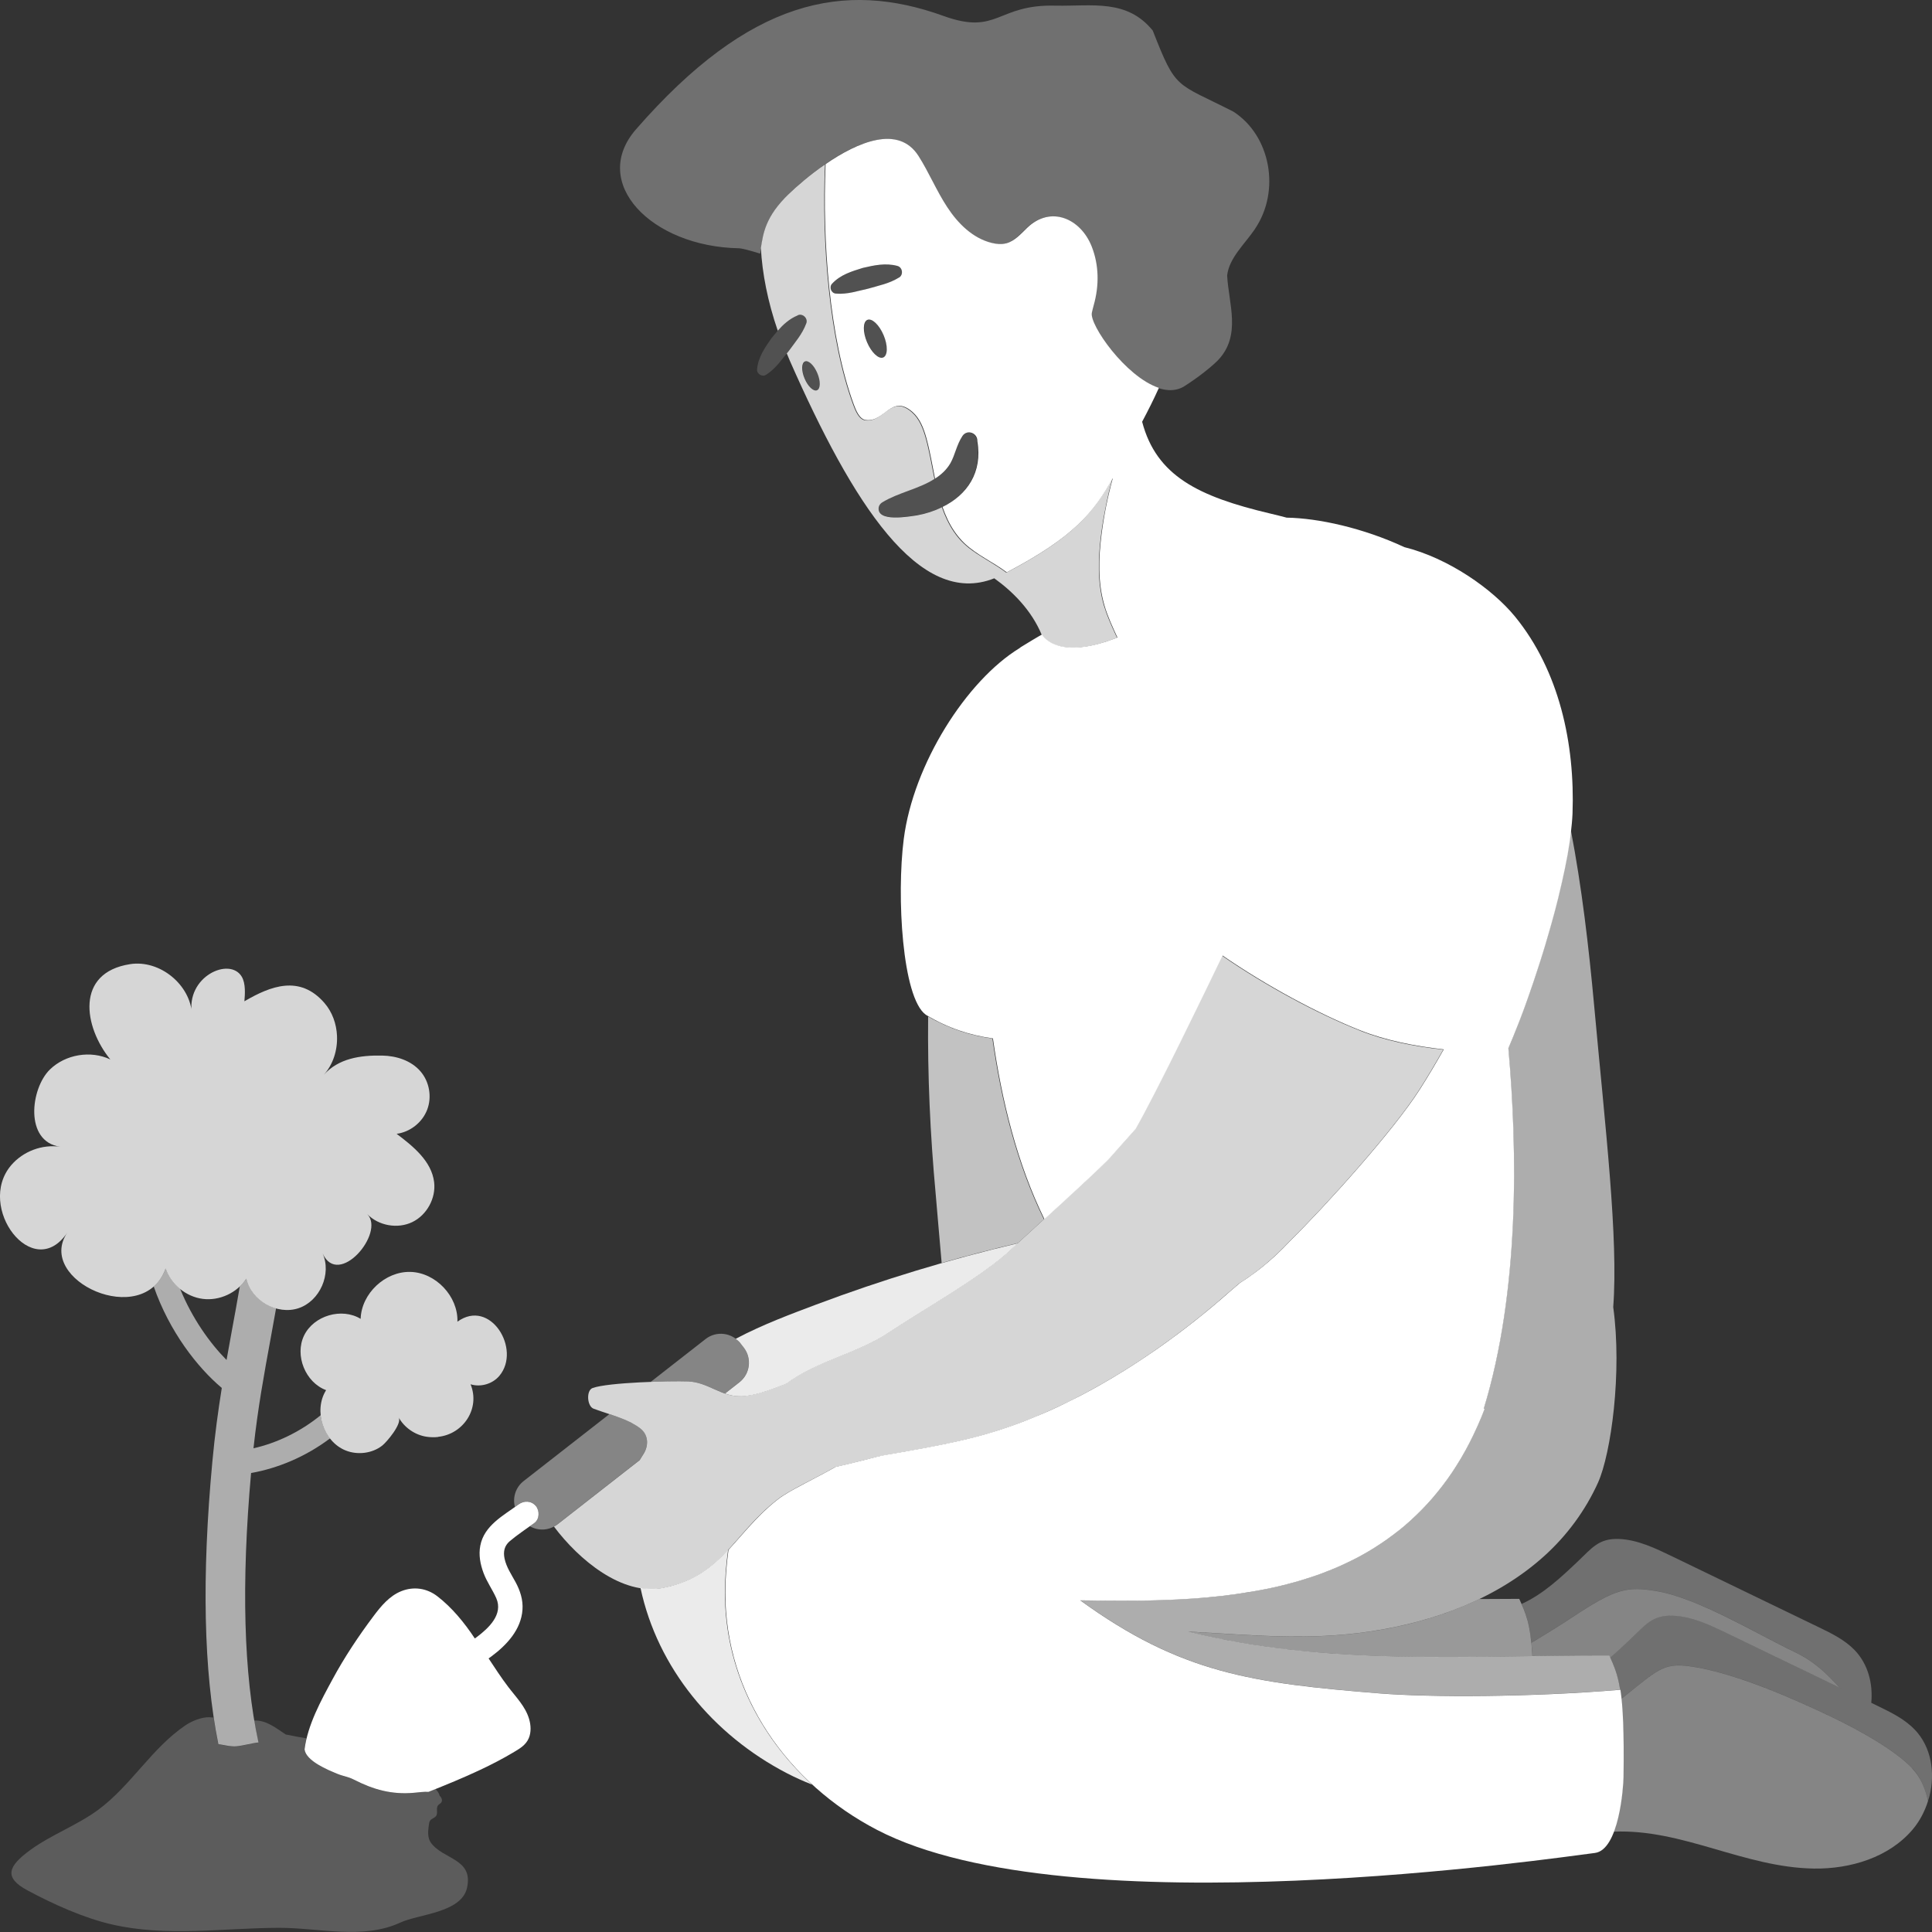 <svg viewBox="0 0 300 300" xmlns="http://www.w3.org/2000/svg"><rect x="0" y="0" width="300" height="300" fill="#333333" stroke="none"/><g fill="#fff"><path d="m 194.87 35.56 c -1.6 2.36 -3.99 4.46 -4.32 7.2 .22 4.35 2.25 9.32 -1.41 13.16 -.96 .99 -3.09 2.71 -5.39 4.15 -5.72 3.15 -14.78 -9.15 -14.29 -11.48 .09 -.4 .18 -.79 .29 -1.18 .87 -3.05 .82 -6.25 -.31 -9.11 -1.7 -4.32 -6.34 -6.43 -10.01 -2.92 -.99 .95 -1.94 2.07 -3.27 2.42 -.74 .19 -1.53 .12 -2.28 -.07 -2.94 -.73 -5.24 -3.04 -6.89 -5.57 -1.66 -2.53 -2.82 -5.36 -4.44 -7.91 -4.62 -7.27 -16.33 2.24 -20.08 5.87 -4.01 3.87 -3.99 6.68 -4.43 9.27 -1.67 -.53 -2.85 -.83 -3.36 -.84 -13.53 -.27 -23.17 -10.15 -15.92 -18.47 17.61 -20.21 32.32 -23.17 47.76 -17.6 8.49 3.07 8.24 -1.87 17.45 -1.6 5.62 .1 11.03 -1.07 15.03 3.87 3.66 9.34 3.48 7.98 12.51 12.58 5.79 3.72 7.37 12.3 3.36 18.22 z" opacity=".3"/><ellipse cx="125.93" cy="58.36" opacity=".15" rx="1.07" ry="2.42" transform="matrix(.922 -.388 .388 .922 -12.78 53.44)"/><ellipse cx="135.92" cy="52.59" opacity=".15" rx="1.4" ry="3.17" transform="matrix(.922 -.388 .388 .922 -9.76 56.87)"/><path d="m 129.21 44.06 c 1.29 -1.4 3.04 -1.92 4.78 -2.46 1.76 -.41 3.54 -.8 5.36 -.31 .82 .21 .98 1.4 .25 1.82 -1.51 .94 -3.11 1.23 -4.76 1.72 -1.69 .36 -3.22 .92 -5.02 .77 -.74 -.04 -1.11 -1 -.61 -1.53 z" opacity=".15"/><path d="m 117.56 57.34 c .17 -1.9 1.23 -3.38 2.27 -4.87 1.14 -1.41 2.31 -2.8 4.05 -3.52 .78 -.34 1.63 .51 1.31 1.28 -.62 1.67 -1.71 2.88 -2.71 4.27 -1.11 1.32 -1.98 2.7 -3.5 3.68 -.61 .42 -1.49 -.11 -1.42 -.84 z" opacity=".15"/><path d="m 137.05 77.94 c 3.45 -2.09 8.28 -2.35 10.45 -6 .73 -1.29 .93 -2.79 1.87 -4.23 .74 -1.08 2.37 -.46 2.31 .82 1.1 6.35 -3.4 10.38 -9.25 11.46 -1.38 .2 -6.28 1.1 -5.98 -1.23 .07 -.36 .3 -.65 .6 -.81 z" opacity=".15"/><path d="m 83.19 233.84 c -.7 -.83 -1.84 -.84 -2.67 -.23 -2.37 1.73 -5.35 3.28 -5.94 6.4 -.28 1.44 0 2.9 .51 4.26 .51 1.37 1.38 2.56 1.97 3.89 1.11 2.53 -1.18 4.65 -3.02 6.04 -.1 .08 -.21 .15 -.31 .22 -1.62 -2.45 -3.55 -4.81 -5.83 -6.56 -1.64 -1.26 -3.67 -1.55 -5.6 -.78 -1.83 .74 -3.12 2.3 -4.27 3.83 -2.35 3.13 -4.53 6.4 -6.39 9.84 -1.8 3.32 -3.87 7.08 -4.35 10.9 .22 1.79 3.63 3.19 5.04 3.77 1.04 .43 1.66 .43 2.62 .92 3.03 1.55 5.88 2.36 9.37 2.04 .74 -.07 1.49 -.18 2.22 -.14 2.7 -1.08 5.39 -2.17 8.01 -3.41 1.81 -.85 3.59 -1.77 5.3 -2.8 .92 -.55 1.82 -1.09 2.26 -2.13 .39 -.93 .33 -2.02 .05 -2.97 -.58 -1.97 -2.05 -3.41 -3.26 -5.01 -1.08 -1.42 -2.05 -2.92 -3.03 -4.4 .16 -.12 .32 -.23 .47 -.34 2.36 -1.76 4.58 -4.14 4.79 -7.23 .11 -1.53 -.36 -2.96 -1.08 -4.29 -.63 -1.16 -1.42 -2.31 -1.7 -3.63 -.23 -1.09 -.04 -2 .82 -2.73 1.2 -1.01 2.53 -1.88 3.79 -2.8 .83 -.6 .86 -1.92 .23 -2.67 z"/><path d="m 115.49 209.25 l -.51 -.65 c -1.3 -1.68 -3.72 -1.99 -5.4 -.69 l -8.54 6.67 c 2.45 -.09 4.71 -.11 5.83 -.07 2.17 .08 3.84 1.23 5.7 1.87 l 2.22 -1.74 c 1.68 -1.3 1.99 -3.72 .69 -5.4 z" opacity=".4"/><path d="m 237.79 255.08 c .06 .62 .12 1.31 .17 2.09 3.96 -.06 7.94 -.11 11.92 -.1 .05 .11 .1 .22 .14 .33 1.11 -.95 2.18 -1.95 3.23 -2.95 2.25 -2.13 3.34 -3.7 6.54 -3.57 3 .12 5.86 1.51 8.51 2.79 5.78 2.79 11.56 5.59 17.35 8.38 -2.23 -2.37 -3.87 -4.04 -7.06 -5.57 -5.9 -2.83 -14.93 -8.34 -21.38 -9.42 -4.5 -.75 -6.28 -.45 -13.04 4.05 -.93 .62 -3.57 2.31 -6.38 3.98 z" opacity=".4"/><path d="m 296.94 274.59 c -2.82 -2.99 -8.74 -6.17 -12.45 -7.95 -6.04 -2.9 -14.7 -6.68 -21.3 -7.78 -4.61 -.77 -5.34 .02 -10.78 4.42 -.23 .18 -.45 .35 -.67 .52 .27 2.56 .39 6.26 .3 12.19 -.01 .94 -.29 5.29 -1.48 8.43 10.74 -.46 20.26 5.57 31.11 5.73 5.67 .08 11.65 -1.73 15.32 -6.06 1.09 -1.28 1.88 -2.81 2.39 -4.42 -.39 -1.93 -1.18 -3.73 -2.44 -5.06 z" opacity=".4"/><path d="m 297.29 268.55 c -1.58 -1.65 -3.69 -2.67 -5.74 -3.66 -.33 -.16 -.66 -.32 -.98 -.48 .28 -2.99 -.5 -6.01 -2.57 -8.17 -1.55 -1.61 -3.6 -2.61 -5.61 -3.58 -7.57 -3.66 -15.14 -7.31 -22.7 -10.97 -2.59 -1.25 -5.38 -2.61 -8.31 -2.72 -3.12 -.12 -4.19 1.41 -6.38 3.49 -2.64 2.5 -5.34 5.04 -8.64 6.56 -.03 .01 -.06 .03 -.09 .04 .67 1.53 1.2 2.94 1.52 6.02 2.81 -1.67 5.45 -3.36 6.38 -3.98 6.76 -4.5 8.54 -4.8 13.04 -4.05 6.45 1.08 15.49 6.59 21.38 9.42 3.19 1.53 4.83 3.2 7.06 5.57 .34 .16 .68 .33 1.01 .49 l -18.36 -8.87 c -2.65 -1.28 -5.51 -2.67 -8.51 -2.79 -3.2 -.13 -4.29 1.44 -6.54 3.57 -1.06 1 -2.13 2.01 -3.23 2.95 .76 1.71 1.37 3.08 1.72 6.4 .22 -.17 .44 -.33 .67 -.52 5.45 -4.4 6.17 -5.19 10.78 -4.42 6.61 1.1 15.26 4.88 21.3 7.78 3.71 1.78 9.63 4.96 12.45 7.95 1.25 1.33 2.04 3.13 2.44 5.06 .08 -.25 .17 -.5 .23 -.75 .91 -3.66 .28 -7.66 -2.32 -10.35 z" opacity=".3"/><path d="m 249.87 257.06 c -22.09 -.03 -43.73 1.67 -65.37 -3.71 9.94 .52 18.48 1.45 28.32 -.03 s 19.61 -5.05 26.99 -11.72 c 3.5 -3.16 6.39 -7.08 8.33 -11.38 2.03 -4.52 3.76 -17.14 2.36 -27.26 .81 -10.71 -1.21 -27.6 -2.96 -46.79 -.84 -9.18 -1.93 -18.49 -3.63 -27.31 -1.07 9.8 -6.08 25.53 -9.72 33.91 1.4 15.63 1.79 37.65 -3.83 55.99 .05 0 .1 -.01 .15 -.01 -11.49 30.11 -40.59 30.05 -62.76 29.74 15.63 11.35 26.86 12.86 46.35 14.44 7.97 .64 23.62 .61 37.47 -.55 -.39 -2.52 -.98 -3.72 -1.68 -5.32 z" opacity=".6"/><path d="m 184.5 253.36 c 17.73 4.41 35.47 4.06 53.45 3.81 -.31 -5.24 -1.06 -6.68 -2.04 -8.9 -2.07 0 -4.14 .01 -6.21 .03 -5.29 2.54 -11.07 4.16 -16.89 5.03 -9.84 1.48 -18.38 .55 -28.32 .03 z" opacity=".5"/><path d="m 164.47 187.17 c -.8 .73 -1.6 1.47 -2.37 2.17 -4.22 -8.61 -6.62 -18.36 -8 -28.08 -3.29 -.44 -6.66 -1.49 -9.98 -3.42 -.09 9.21 .31 18.25 1.18 27.64 .21 2.32 .52 6.23 .92 10.63 3.92 -1.12 7.86 -2.15 11.83 -3.08 1.61 -1.46 4.02 -3.67 6.42 -5.87 z" opacity=".7"/><path d="m 114.98 208.6 l .51 .65 c 1.3 1.68 .99 4.1 -.69 5.4 l -2.22 1.74 c .78 .27 1.58 .45 2.48 .43 2.29 -.07 4.63 -1.04 7.03 -1.95 4.95 -3.65 10.92 -4.63 15.89 -7.93 5.11 -3.4 13.55 -8.15 18.2 -12.17 0 0 .74 -.67 1.89 -1.72 -10.63 2.5 -21.11 5.68 -31.33 9.52 -3.71 1.4 -8.29 3.08 -12.5 5.32 .27 .2 .53 .43 .75 .71 z" opacity=".9"/><path d="m 112.57 247.28 c 0 -2.07 .17 -4.33 .49 -6.64 -2.52 2.71 -5.25 4.96 -10.1 5.92 -1.16 .23 -2.33 .2 -3.5 .02 2.64 12.4 11.26 22.81 22.72 28.76 1.23 .64 2.55 1.23 3.93 1.78 -8.3 -7.62 -13.56 -18.14 -13.54 -29.84 z" opacity=".9"/><path d="m 211.13 160.01 c -6.56 -2.59 -14.62 -6.95 -21.38 -11.61 -2.92 6.02 -10.07 20.88 -13.51 26.94 -1.87 2.07 -3.31 3.75 -4.03 4.53 -1.55 1.72 -16.04 14.88 -16.05 14.88 -4.65 4.02 -13.09 8.77 -18.2 12.17 -4.97 3.3 -10.94 4.27 -15.89 7.93 -2.4 .91 -4.74 1.87 -7.03 1.95 -3.04 .1 -5.11 -2.18 -8.18 -2.29 -2.76 -.1 -12.38 .14 -14.84 1.02 -1.02 .37 -.87 2.83 .15 3.21 .79 .3 1.62 .56 2.45 .84 h .01 c .23 .08 .45 .15 .68 .23 .27 .09 .53 .18 .79 .28 .1 .04 .19 .07 .29 .11 .21 .08 .41 .16 .61 .24 .09 .04 .18 .07 .26 .11 .27 .12 .53 .24 .78 .37 .05 .02 .09 .05 .14 .08 .21 .11 .41 .23 .6 .35 .06 .04 .13 .08 .19 .12 .22 .15 .44 .31 .63 .48 1.08 .97 1.12 2.51 .37 3.75 -.21 .35 -.43 .7 -.64 1.03 l -12.79 9.99 c -.17 .13 -.34 .23 -.52 .33 3.85 5.13 10.57 10.78 16.94 9.53 9.24 -1.81 10.8 -8.33 17.8 -13.77 1.84 -1.43 5.51 -3.06 8.94 -5.01 3.1 -.66 6 -1.53 7.75 -1.84 4.64 -.81 9.29 -1.6 13.84 -2.76 14.36 -3.67 28.69 -12.92 39.68 -22.67 .37 -.33 .89 -.76 1.51 -1.29 2.6 -1.62 5.27 -3.8 7.93 -6.67 5.33 -5.23 15.94 -17.01 19.97 -23.34 1.35 -2.11 2.6 -4.23 3.73 -6.24 -4.58 -.51 -9.02 -1.39 -12.96 -2.96 z" opacity=".8"/><path d="m 99.6 221.94 c -1.19 -1.07 -3.06 -1.73 -4.97 -2.36 l -13.31 10.39 c -1.26 .98 -1.75 2.58 -1.36 4.03 .19 -.13 .38 -.26 .56 -.4 .83 -.61 1.97 -.6 2.67 .23 .63 .75 .59 2.06 -.23 2.67 -.23 .17 -.46 .33 -.69 .49 1.31 .76 3 .7 4.27 -.29 l 12.79 -9.99 c .21 -.34 .42 -.68 .64 -1.03 .75 -1.24 .71 -2.78 -.37 -3.75 z" opacity=".4"/><path d="m 251.56 262.39 c -13.84 1.16 -29.49 1.2 -37.47 .55 -19.49 -1.58 -30.71 -3.08 -46.35 -14.44 .6 .01 1.22 .02 1.83 .02 .14 0 .27 0 .41 .01 .63 .01 1.26 .01 1.9 .02 h .26 c .61 0 1.21 .01 1.83 .01 h .25 c .65 0 1.31 0 1.97 -.01 h .34 c 1.35 -.01 2.71 -.04 4.08 -.09 .11 0 .22 -.01 .32 -.01 .69 -.03 1.37 -.05 2.06 -.09 .06 0 .11 -.01 .17 -.01 .67 -.04 1.35 -.08 2.02 -.12 .06 0 .12 -.01 .18 -.01 .7 -.05 1.39 -.11 2.09 -.17 .09 -.01 .18 -.02 .27 -.03 1.41 -.13 2.82 -.29 4.23 -.49 .08 -.01 .17 -.02 .25 -.04 .71 -.1 1.41 -.21 2.12 -.33 .03 0 .05 -.01 .08 -.01 .7 -.12 1.41 -.25 2.11 -.39 .04 -.01 .07 -.01 .11 -.02 .7 -.14 1.4 -.3 2.09 -.46 .07 -.02 .13 -.03 .2 -.05 1.4 -.34 2.78 -.72 4.14 -1.16 .06 -.02 .13 -.04 .19 -.06 .69 -.22 1.37 -.46 2.05 -.71 .01 0 .01 0 .02 -.01 .69 -.26 1.37 -.53 2.04 -.81 .02 -.01 .05 -.02 .07 -.03 .66 -.28 1.32 -.58 1.97 -.9 .05 -.02 .1 -.05 .15 -.07 1.3 -.63 2.57 -1.33 3.81 -2.1 .05 -.03 .1 -.06 .15 -.1 1.26 -.79 2.48 -1.65 3.66 -2.59 .02 -.02 .04 -.03 .06 -.04 .58 -.47 1.16 -.95 1.72 -1.46 .04 -.04 .08 -.07 .12 -.11 1.12 -1.02 2.2 -2.11 3.24 -3.3 .04 -.05 .09 -.1 .13 -.15 1.04 -1.21 2.04 -2.5 2.98 -3.89 .02 -.03 .04 -.06 .06 -.09 .46 -.69 .91 -1.4 1.35 -2.14 .03 -.06 .07 -.12 .1 -.17 .87 -1.48 1.68 -3.05 2.43 -4.73 .04 -.08 .07 -.16 .11 -.24 .38 -.85 .74 -1.72 1.08 -2.62 -.05 0 -.1 .01 -.15 .01 2.79 -9.12 4.1 -19.14 4.54 -28.84 .44 -9.81 -.01 -19.29 -.71 -27.15 .24 -.55 .48 -1.13 .73 -1.74 .08 -.2 .17 -.42 .25 -.63 .17 -.42 .34 -.83 .51 -1.27 .11 -.27 .21 -.55 .32 -.83 .15 -.4 .3 -.8 .46 -1.21 .12 -.31 .23 -.64 .35 -.96 .14 -.4 .29 -.79 .43 -1.2 .12 -.35 .25 -.71 .37 -1.07 .14 -.39 .27 -.79 .41 -1.19 .13 -.38 .25 -.76 .38 -1.14 .13 -.39 .26 -.79 .39 -1.19 s .26 -.8 .39 -1.21 c .12 -.38 .24 -.77 .36 -1.15 .13 -.43 .26 -.85 .39 -1.28 .11 -.37 .22 -.74 .32 -1.1 .13 -.45 .26 -.9 .39 -1.34 .1 -.34 .19 -.69 .29 -1.03 .13 -.47 .26 -.95 .39 -1.42 .08 -.3 .15 -.59 .23 -.88 .13 -.51 .27 -1.03 .39 -1.53 .03 -.12 .05 -.23 .08 -.35 .34 -1.4 .66 -2.77 .93 -4.1 0 -.01 .01 -.03 .01 -.04 .1 -.51 .19 -1 .29 -1.49 .05 -.24 .09 -.48 .14 -.72 .08 -.44 .14 -.87 .21 -1.3 .04 -.27 .09 -.54 .13 -.81 .06 -.4 .1 -.78 .15 -1.17 .13 -1.1 .23 -2.14 .27 -3.09 .39 -10.85 -2.06 -22.18 -8.93 -30.59 -3.51 -4.29 -10.36 -9.09 -17.18 -10.78 -6.4 -2.98 -13.35 -4.5 -18.28 -4.58 -.84 -.22 -1.69 -.44 -2.56 -.64 -11.16 -2.64 -17.67 -5.85 -19.88 -14.25 .91 -1.72 1.79 -3.45 2.6 -5.26 -5.19 -1.72 -10.8 -9.82 -10.41 -11.66 .09 -.4 .18 -.79 .29 -1.18 .87 -3.05 .82 -6.25 -.31 -9.11 -1.7 -4.32 -6.34 -6.43 -10.01 -2.92 -.99 .95 -1.94 2.07 -3.27 2.42 -.74 .19 -1.53 .12 -2.28 -.07 -2.94 -.73 -5.24 -3.04 -6.89 -5.57 -1.66 -2.53 -2.82 -5.36 -4.44 -7.91 -3.12 -4.91 -9.47 -2.16 -14.43 1.25 -.52 11.9 .6 27.06 4.37 37.31 .29 .78 .84 2.27 1.83 2.42 2.97 .45 4 -4.09 7.27 -1.26 1.18 1.02 1.76 2.56 2.18 4.07 .57 2.07 .91 4.19 1.34 6.3 .95 -.61 1.78 -1.36 2.39 -2.4 .73 -1.29 .93 -2.79 1.87 -4.23 .74 -1.08 2.37 -.46 2.31 .82 .84 4.85 -1.6 8.35 -5.41 10.21 .47 1.34 1.06 2.64 1.85 3.79 .45 .66 .96 1.27 1.53 1.82 1.91 1.83 4.52 2.96 6.6 4.54 10.32 -5.42 13.55 -9.3 16.47 -14.65 -.79 2.89 -1.39 5.83 -1.76 8.8 -.46 3.66 -.58 7.43 .45 10.97 .5 1.73 1.27 3.36 2.02 5 -.59 .23 -1.15 .44 -1.68 .61 -8.11 2.65 -10.03 -1.07 -10.03 -1.07 s -.2 .06 -3.28 1.95 c -.07 .05 -.15 .11 -.22 .17 -8.2 5.02 -16.48 17.97 -17.97 29.66 -1.12 8.79 -.25 24.61 3.43 27.26 3.46 2.1 6.99 3.21 10.42 3.67 1.38 9.72 3.78 19.47 8 28.08 .77 -.71 1.57 -1.44 2.37 -2.17 .05 -.05 .11 -.1 .16 -.14 .2 -.19 .4 -.37 .61 -.56 .07 -.07 .15 -.14 .22 -.21 .2 -.18 .39 -.36 .58 -.54 .05 -.05 .1 -.1 .16 -.14 .21 -.2 .42 -.39 .63 -.58 .05 -.05 .1 -.09 .15 -.14 .19 -.18 .38 -.35 .56 -.52 .06 -.06 .13 -.12 .19 -.18 .2 -.19 .4 -.37 .59 -.55 .04 -.03 .07 -.07 .11 -.1 .23 -.21 .45 -.42 .67 -.62 .03 -.03 .06 -.05 .08 -.08 .18 -.17 .36 -.34 .53 -.5 .05 -.05 .1 -.09 .15 -.14 .14 -.13 .27 -.26 .4 -.38 .07 -.06 .13 -.12 .19 -.18 .11 -.1 .22 -.21 .32 -.3 .06 -.06 .12 -.12 .18 -.18 .09 -.09 .18 -.17 .26 -.25 .06 -.06 .12 -.11 .17 -.17 .08 -.07 .15 -.14 .22 -.21 .05 -.05 .1 -.1 .14 -.14 .07 -.07 .13 -.13 .19 -.19 .03 -.03 .06 -.07 .09 -.09 .08 -.08 .15 -.16 .2 -.21 .71 -.79 2.16 -2.46 4.03 -4.53 3.44 -6.06 10.6 -20.92 13.51 -26.94 6.76 4.65 14.82 9.01 21.38 11.61 3.95 1.56 8.38 2.44 12.96 2.96 -1.13 2.01 -2.38 4.13 -3.73 6.24 -4.03 6.33 -14.64 18.11 -19.97 23.34 -.42 .45 -.84 .88 -1.25 1.3 -.1 .1 -.2 .2 -.3 .29 -.38 .37 -.75 .73 -1.13 1.07 -.04 .04 -.08 .07 -.12 .11 -.91 .82 -1.82 1.57 -2.72 2.24 -.81 .61 -1.62 1.17 -2.42 1.67 -.62 .52 -1.14 .96 -1.51 1.29 -3.53 3.13 -7.4 6.2 -11.5 9.06 -.57 .4 -1.14 .79 -1.72 1.17 -.35 .24 -.71 .47 -1.06 .7 -.36 .24 -.72 .47 -1.08 .7 -.35 .22 -.69 .44 -1.04 .66 -.62 .39 -1.25 .77 -1.87 1.14 -.31 .19 -.63 .37 -.94 .55 -.44 .26 -.88 .51 -1.32 .76 -.31 .17 -.61 .34 -.92 .51 -.68 .37 -1.36 .74 -2.05 1.09 -.25 .13 -.49 .25 -.74 .37 -.54 .27 -1.07 .54 -1.61 .8 -.26 .13 -.52 .25 -.78 .38 -.73 .35 -1.47 .68 -2.21 1 -.17 .07 -.33 .14 -.5 .21 -.63 .27 -1.26 .53 -1.9 .78 -.23 .09 -.45 .18 -.68 .27 -.77 .3 -1.55 .59 -2.33 .86 -.09 .03 -.17 .06 -.26 .09 -.72 .25 -1.43 .48 -2.15 .7 -.21 .07 -.42 .13 -.63 .19 -.8 .24 -1.6 .47 -2.39 .67 -4.55 1.16 -9.2 1.95 -13.84 2.76 -.2 .03 -.41 .08 -.63 .12 -.06 .01 -.11 .02 -.17 .04 -.22 .05 -.44 .1 -.68 .16 -.06 .01 -.12 .03 -.18 .05 -.18 .04 -.37 .09 -.56 .14 -1.58 .39 -3.51 .91 -5.52 1.34 -.4 .23 -.81 .45 -1.22 .68 -.05 .03 -.1 .05 -.15 .08 -.41 .22 -.81 .44 -1.22 .65 -.01 .01 -.03 .01 -.04 .02 -.5 .26 -1 .52 -1.48 .78 -.25 .13 -.49 .25 -.72 .38 -.12 .06 -.24 .12 -.35 .19 -.34 .18 -.66 .35 -.98 .52 -.05 .03 -.1 .06 -.15 .08 -.28 .16 -.56 .31 -.82 .46 -.06 .03 -.12 .07 -.17 .1 -.28 .17 -.55 .33 -.79 .49 -.05 .04 -.1 .07 -.16 .1 -.25 .17 -.49 .33 -.69 .49 -.43 .33 -.84 .67 -1.23 1.01 -.11 .1 -.21 .19 -.32 .29 -.28 .25 -.56 .5 -.82 .75 -.1 .09 -.18 .18 -.28 .28 -.27 .26 -.53 .52 -.78 .79 -.06 .06 -.11 .12 -.17 .18 -1.5 1.57 -2.78 3.13 -4.11 4.57 -.32 2.31 -.49 4.57 -.49 6.64 -.02 15.91 9.69 29.64 23.57 36.85 29.98 15.58 105.94 4.24 111.43 3.58 3.79 -.45 4.45 -10.27 4.47 -11.74 .1 -7.11 -.09 -11.03 -.48 -13.59 z m -114.41 -206.88 c -.71 .3 -1.84 -.77 -2.52 -2.38 s -.65 -3.16 .06 -3.46 1.84 .77 2.52 2.38 .65 3.16 -.06 3.46 z m 2.44 -12.41 c -1.51 .94 -3.11 1.23 -4.76 1.72 -1.69 .36 -3.22 .92 -5.02 .77 -.74 -.04 -1.11 -1 -.61 -1.53 1.29 -1.4 3.04 -1.92 4.78 -2.46 1.76 -.41 3.54 -.8 5.36 -.31 .82 .21 .98 1.4 .25 1.82 z"/><path d="m 123.88 48.95 c .78 -.34 1.63 .51 1.31 1.28 -.62 1.67 -1.71 2.88 -2.71 4.27 -.11 .13 -.21 .25 -.31 .38 .17 .41 .33 .81 .51 1.21 9.7 22 20.03 38.36 31.71 33.71 2.79 2 5.77 4.9 7.4 8.85 .34 .52 2.58 3.4 9.98 .98 .53 -.17 1.09 -.38 1.68 -.61 -.12 -.26 -.24 -.52 -.36 -.78 -.05 -.1 -.1 -.21 -.14 -.31 -.05 -.12 -.1 -.24 -.16 -.35 -.12 -.27 -.24 -.54 -.35 -.8 -.06 -.13 -.11 -.27 -.17 -.4 -.11 -.27 -.21 -.53 -.32 -.8 -.05 -.12 -.1 -.25 -.14 -.37 -.14 -.39 -.27 -.78 -.39 -1.17 -1.03 -3.54 -.91 -7.32 -.45 -10.97 .1 -.78 .21 -1.56 .34 -2.33 .05 -.33 .12 -.65 .18 -.98 .12 -.63 .24 -1.26 .37 -1.89 .09 -.43 .19 -.87 .29 -1.3 .01 -.06 .03 -.12 .04 -.18 .07 -.28 .14 -.55 .21 -.83 .11 -.43 .21 -.86 .33 -1.29 -2.92 5.35 -6.15 9.23 -16.47 14.65 -.4 -.3 -.81 -.58 -1.24 -.86 -.09 -.06 -.17 -.11 -.26 -.17 -.42 -.27 -.84 -.53 -1.27 -.79 s 0 0 -.01 0 c -.59 -.36 -1.18 -.73 -1.76 -1.11 -.04 -.02 -.07 -.05 -.11 -.07 -.36 -.24 -.71 -.49 -1.04 -.75 -.03 -.03 -.07 -.05 -.1 -.07 -.29 -.23 -.57 -.47 -.83 -.72 -.58 -.55 -1.09 -1.17 -1.53 -1.82 -.79 -1.16 -1.38 -2.45 -1.85 -3.79 -1.17 .57 -2.47 1 -3.84 1.25 -1.38 .2 -6.28 1.1 -5.98 -1.23 .07 -.36 .3 -.65 .6 -.81 2.47 -1.5 5.65 -2.06 8.06 -3.61 -.43 -2.1 -.77 -4.23 -1.34 -6.3 -.42 -1.51 -1 -3.05 -2.18 -4.07 -3.27 -2.83 -4.31 1.71 -7.27 1.26 -.99 -.15 -1.54 -1.64 -1.83 -2.42 -3.77 -10.24 -4.89 -25.41 -4.37 -37.31 -2.38 1.64 -4.44 3.44 -5.66 4.62 -3.56 3.43 -3.94 6.03 -4.3 8.38 .22 3.93 1.04 8.22 2.62 12.82 .87 -.98 1.83 -1.85 3.08 -2.37 z m 3.04 9 c .52 1.23 .5 2.42 -.05 2.65 -.54 .23 -1.41 -.58 -1.93 -1.82 -.52 -1.23 -.5 -2.42 .05 -2.65 s 1.41 .58 1.93 1.82 z" opacity=".8"/><path d="m 38.98 228.73 c 4.06 -.71 8.44 -2.49 12.27 -5.38 -.8 -1.03 -1.31 -2.3 -1.44 -3.61 -3.17 2.6 -6.89 4.35 -10.45 5.15 .69 -6.32 1.63 -11.41 2.69 -17.2 .27 -1.46 .54 -2.96 .82 -4.54 -2.19 -.62 -4.11 -2.37 -4.61 -4.61 -.29 .44 -.64 .84 -1.02 1.2 -.42 2.44 -.83 4.7 -1.23 6.84 -.28 1.55 -.56 3.07 -.83 4.6 -2.6 -2.63 -5.34 -6.46 -7.21 -11.05 -1.02 -.83 -1.82 -1.93 -2.24 -3.18 -.43 1.2 -1.08 2.12 -1.86 2.81 2.43 7 6.78 12.57 10.57 15.76 -.56 3.51 -1.07 7.2 -1.46 11.4 -1.67 17.85 -1.36 32.58 .93 43.92 .11 .02 .22 .02 .32 .04 .83 .14 1.66 .36 2.49 .28 1.15 -.11 2.33 -.48 3.41 -.59 -2.29 -10.58 -2.68 -24.62 -1.14 -41.87 z" opacity=".6"/><path d="m 68.05 223.13 c -.63 .07 -1.26 .05 -1.85 -.04 -1.78 -.28 -3.4 -1.41 -4.29 -2.98 .55 .97 -1.88 3.84 -2.57 4.37 -1.55 1.21 -3.81 1.49 -5.66 .75 -3.48 -1.39 -5.04 -6.2 -3.04 -9.37 -3.22 -1.19 -4.92 -5.4 -3.42 -8.49 s 5.85 -4.37 8.78 -2.58 c .12 -3.93 3.81 -7.4 7.74 -7.29 s 7.41 3.8 7.29 7.73 c 5.1 -3.7 9.97 4.3 6.51 8.41 -1.06 1.26 -2.9 1.8 -4.47 1.31 1.54 3.77 -1.13 7.75 -5.03 8.16 z" opacity=".8"/><path d="m 52.33 160.87 c .09 2.18 -.59 4.4 -2.05 6.03 2.27 -2.53 5.6 -3.06 9.08 -2.99 2.21 .04 4.5 .78 5.94 2.46 1.38 1.6 1.79 3.97 1.03 5.95 s -2.64 3.46 -4.74 3.74 c 2.6 1.96 5.42 4.26 5.82 7.49 .31 2.5 -1.13 5.13 -3.4 6.22 s -5.22 .57 -6.98 -1.24 c 2.83 2.9 -4.48 11.56 -6.94 6.09 1.44 3.19 -.42 7.42 -3.74 8.52 s -7.34 -1.17 -8.1 -4.59 c -1.43 2.2 -4.16 3.47 -6.76 3.14 s -4.93 -2.24 -5.77 -4.72 c -3.44 9.54 -20.26 1.83 -15.28 -5.56 -5.3 7.86 -14.23 -4 -8.7 -10.48 1.84 -2.15 4.8 -3.27 7.6 -2.86 -5.56 -.8 -4.62 -9.03 -1.6 -11.99 2.42 -2.36 6.34 -3.02 9.39 -1.57 -4.13 -5.05 -5.48 -13.48 3.08 -14.8 4.61 -.71 9.38 3.19 9.61 7.84 -1.05 -5.89 5.85 -9.04 7.72 -5.89 .63 1.07 .5 2.72 .41 3.82 4.06 -2.38 8.59 -4.14 12.41 .24 1.24 1.42 1.89 3.27 1.97 5.14 z" opacity=".8"/><path d="m 66.91 286.14 c -.56 -.79 -.45 -1.86 -.31 -2.82 .03 -.22 .07 -.44 .19 -.62 .24 -.33 .72 -.4 .94 -.74 .31 -.47 -.07 -1.19 .29 -1.63 .13 -.16 .33 -.24 .47 -.4 .28 -.34 .1 -.79 -.24 -1.11 -.01 -.03 -.01 -.06 -.01 -.08 -.09 -.32 -.32 -.64 -.63 -.95 -.37 .15 -.73 .3 -1.09 .45 -.73 -.04 -1.49 .08 -2.22 .14 -3.49 .33 -6.34 -.49 -9.37 -2.04 -.96 -.49 -1.58 -.48 -2.62 -.92 -1.41 -.59 -4.81 -1.99 -5.04 -3.77 .07 -.57 .19 -1.15 .33 -1.72 -1.08 -.17 -2.15 -.38 -3.23 -.6 -1.56 -1.03 -3.04 -2.25 -4.91 -2.17 .2 1.18 .41 2.32 .65 3.43 -1.08 .11 -2.26 .48 -3.41 .59 -.83 .08 -1.66 -.14 -2.49 -.28 -.11 -.02 -.21 -.03 -.32 -.04 -.27 -1.34 -.51 -2.73 -.72 -4.16 -.21 -.02 -.43 -.04 -.67 -.05 -1.18 -.03 -2.67 .57 -3.65 1.22 -5.28 3.55 -8.48 9.37 -13.59 13.15 -3.27 2.41 -7.25 3.84 -10.56 6.25 -3.46 2.52 -4.17 4.28 -.39 6.29 3.97 2.12 8.65 4.25 13.08 5.27 8.52 1.96 17.25 .55 25.88 .52 6.23 -.02 13.06 1.89 18.91 -.82 2.84 -1.32 9.47 -1.5 10.34 -5.39 1.02 -4.57 -3.74 -4.37 -5.62 -7.02 z" opacity=".2"/></g></svg>